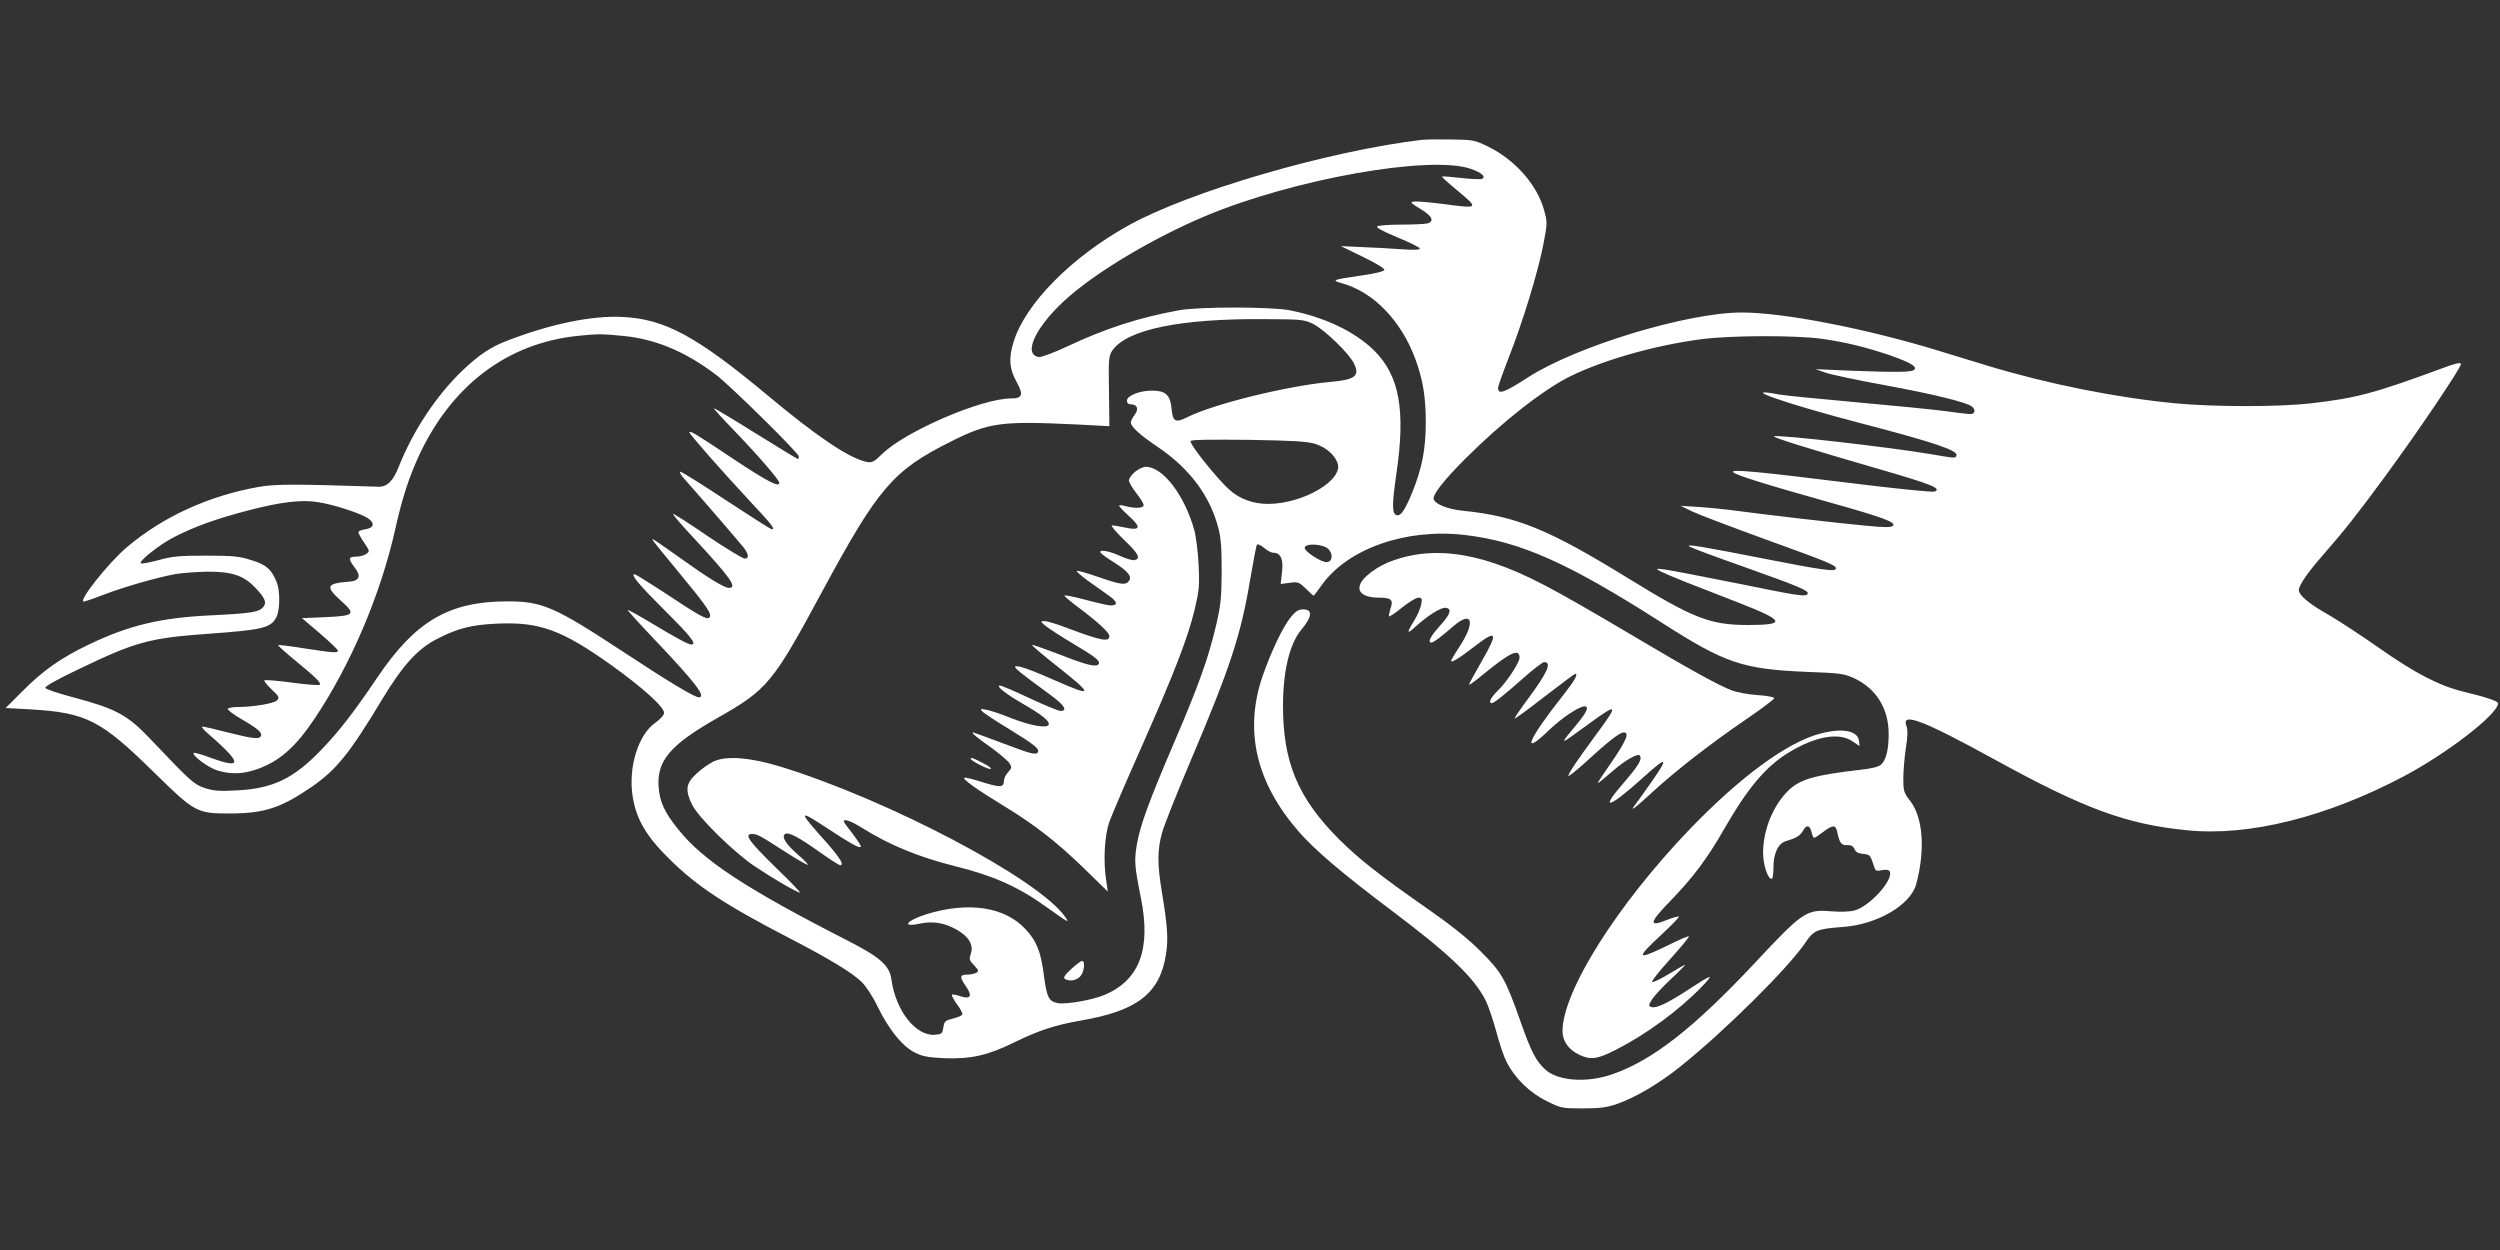 <?xml version="1.0" standalone="no"?>
<!DOCTYPE svg PUBLIC "-//W3C//DTD SVG 20010904//EN"
 "http://www.w3.org/TR/2001/REC-SVG-20010904/DTD/svg10.dtd">
<svg version="1.0" xmlns="http://www.w3.org/2000/svg"
 width="1280pt" height="640pt" viewBox="0 0 1280 640"
 preserveAspectRatio="xMidYMid meet">
<rect x="0" y="0" width="1280" height="640" fill="#333333" stroke="none"/>
<g transform="translate(0,640) scale(0.1,-0.1)"
fill="#ffffff" stroke="none">
<path d="M7280 5684 c-478 -57 -1186 -263 -1500 -437 -295 -163 -532 -404
-591 -599 -26 -84 -21 -139 18 -207 34 -62 27 -81 -30 -81 -151 0 -539 -167
-659 -283 -44 -43 -53 -47 -81 -42 -90 19 -255 130 -512 345 -357 297 -520
386 -734 397 -160 9 -375 -36 -601 -124 -81 -32 -137 -70 -219 -147 -137 -131
-255 -309 -330 -497 -28 -72 -60 -103 -104 -101 -430 14 -526 14 -612 -1 -256
-45 -492 -153 -677 -310 -94 -80 -250 -277 -219 -277 5 0 50 15 99 34 106 41
281 91 372 107 36 6 108 11 160 12 125 1 187 -19 246 -81 50 -52 61 -77 43
-99 -23 -27 -59 -33 -258 -43 -267 -12 -427 -50 -636 -150 -141 -67 -236 -134
-338 -237 l-88 -88 128 -7 c285 -17 359 -55 629 -320 213 -209 220 -213 394
-213 175 1 258 28 417 137 125 87 192 169 357 443 110 182 185 264 288 316
105 53 172 70 303 76 217 10 331 -32 583 -211 163 -117 272 -215 272 -246 0
-11 -18 -31 -44 -50 -88 -60 -140 -229 -117 -376 18 -117 68 -203 185 -319
143 -142 285 -236 621 -410 206 -107 318 -175 367 -223 21 -20 58 -76 82 -127
58 -118 127 -203 190 -234 39 -20 69 -25 150 -29 138 -5 223 14 361 82 123 60
207 88 340 111 289 50 404 139 435 340 12 77 8 142 -21 316 -24 147 -24 216 1
306 11 40 78 208 149 375 198 467 254 635 301 916 16 95 32 177 35 183 4 5 19
-1 37 -16 16 -14 37 -25 47 -25 38 0 53 -33 45 -99 l-7 -61 46 6 c42 6 48 4
83 -30 20 -20 38 -36 40 -36 1 0 20 24 41 54 133 187 431 292 732 257 284 -33
529 -142 1006 -447 329 -211 416 -240 746 -254 169 -6 190 -9 241 -32 114 -53
178 -155 178 -286 0 -80 -13 -133 -39 -157 -13 -11 -48 -20 -103 -26 -235 -27
-311 -48 -371 -106 -77 -75 -128 -197 -130 -313 -1 -64 23 -140 44 -140 5 0 9
26 9 58 0 73 24 124 65 136 53 15 72 28 86 52 17 33 36 30 44 -6 4 -17 10 -30
13 -30 4 0 25 14 46 30 49 37 64 38 72 3 12 -59 22 -72 51 -70 20 1 30 -4 38
-20 6 -16 20 -23 45 -25 32 -3 36 -7 49 -46 13 -43 14 -44 47 -37 25 4 36 2
40 -9 17 -44 -104 -176 -179 -197 -26 -7 -72 -9 -119 -5 -130 11 -147 -1 -392
-263 -313 -334 -526 -501 -733 -572 -128 -44 -274 -34 -339 23 -49 43 -75 94
-129 248 -77 218 -96 252 -205 360 -67 67 -151 134 -285 227 -229 160 -335
243 -436 343 -213 212 -291 397 -290 690 0 173 34 314 93 385 57 68 60 105 9
105 -22 0 -37 -10 -60 -37 -43 -52 -103 -179 -148 -309 -93 -276 -32 -540 185
-790 82 -95 228 -219 477 -406 298 -224 422 -343 482 -461 14 -29 38 -100 54
-159 15 -58 39 -129 53 -156 42 -82 118 -157 204 -199 74 -37 79 -38 186 -38
90 0 123 5 176 23 97 35 213 103 323 191 229 183 557 509 643 638 40 60 58 67
189 77 175 12 347 112 376 219 47 175 35 341 -30 425 -34 44 -36 52 -36 117 0
39 6 108 13 155 10 62 10 93 3 113 -28 73 84 30 454 -173 458 -252 675 -331
984 -361 317 -32 714 68 1108 276 223 118 483 319 483 374 0 11 -58 31 -178
60 -123 30 -247 94 -432 224 -91 64 -206 139 -256 168 -101 57 -154 101 -154
128 0 24 46 91 121 176 109 125 174 206 320 405 167 227 389 556 389 576 0 10
-25 5 -97 -22 -347 -128 -438 -152 -670 -179 -165 -19 -494 -19 -695 0 -304
29 -653 99 -963 193 -71 22 -183 56 -249 76 -371 114 -795 196 -1008 196 -279
0 -849 -173 -1096 -333 -122 -79 -152 -89 -152 -52 0 7 24 75 54 152 73 186
149 435 177 577 22 113 22 117 5 179 -35 129 -146 256 -284 325 -71 35 -78 36
-190 38 -65 1 -133 0 -152 -2z m252 -149 c54 -19 79 -41 55 -51 -8 -3 -57 -1
-108 5 -51 6 -94 9 -96 7 -2 -2 32 -33 77 -70 114 -95 114 -95 -74 -70 -65 8
-130 14 -145 12 -23 -3 -20 -6 32 -38 60 -36 73 -63 35 -74 -13 -3 -72 -6
-133 -6 -60 0 -116 -4 -123 -9 -9 -5 25 -24 102 -56 64 -26 116 -52 116 -58 0
-6 -34 -8 -97 -3 -54 4 -145 9 -203 11 l-105 5 113 -55 c70 -34 112 -60 110
-67 -3 -8 -50 -19 -120 -29 -146 -21 -153 -24 -98 -39 160 -44 302 -189 375
-384 40 -107 55 -196 55 -329 0 -136 -19 -233 -68 -355 -38 -93 -59 -124 -80
-120 -25 5 -26 50 -3 209 49 330 16 507 -115 636 -99 96 -252 169 -429 204
-93 19 -462 19 -565 1 -205 -37 -376 -92 -572 -184 -70 -33 -137 -58 -149 -56
-88 13 -10 168 156 311 158 137 442 304 697 411 453 190 1154 314 1360 241z
m-808 -794 c58 -29 185 -152 209 -203 30 -63 5 -82 -118 -93 -223 -20 -604
-114 -738 -182 -60 -30 -73 -22 -79 49 -7 66 -31 88 -99 88 -64 0 -129 -26
-129 -51 0 -12 7 -19 19 -19 34 0 43 -24 21 -53 -11 -14 -20 -32 -20 -40 0
-22 45 -63 143 -129 159 -109 261 -246 304 -408 14 -50 18 -103 18 -225 -1
-139 -5 -176 -29 -278 -39 -166 -87 -302 -215 -600 -128 -299 -174 -423 -191
-525 -13 -79 -11 -109 22 -272 51 -259 -7 -415 -182 -492 -61 -27 -201 -52
-244 -44 -47 9 -57 30 -72 148 -15 115 -37 171 -93 230 -105 115 -292 143
-505 78 -106 -33 -134 -70 -37 -49 67 14 123 5 186 -29 64 -35 91 -80 76 -124
-10 -29 -9 -34 16 -60 23 -24 25 -30 13 -38 -8 -5 -30 -10 -47 -10 -40 0 -41
-12 -6 -62 33 -49 22 -66 -32 -48 -20 7 -39 10 -41 7 -3 -3 8 -24 25 -48 18
-23 30 -47 28 -53 -2 -6 -23 -15 -48 -21 -40 -10 -44 -14 -49 -45 -5 -32 -8
-35 -43 -38 -98 -8 -201 123 -223 283 -9 71 -57 114 -224 199 -517 264 -739
409 -867 569 -71 88 -95 140 -101 219 -9 134 60 215 303 353 254 144 282 177
537 651 285 527 360 615 656 763 195 98 256 106 640 88 l172 -9 -2 179 c-3
162 -1 181 16 207 74 109 349 166 786 162 184 -1 198 -2 244 -25z m-3532 -61
c164 -16 317 -80 473 -198 76 -58 425 -402 425 -419 0 -7 -2 -13 -5 -13 -3 0
-99 59 -214 130 -115 72 -212 130 -216 130 -4 0 46 -55 111 -122 122 -127 224
-246 224 -260 0 -25 -60 6 -235 122 -191 128 -225 148 -225 136 0 -9 168 -200
304 -346 120 -128 137 -150 117 -150 -4 0 -111 68 -236 150 -125 83 -230 148
-233 145 -3 -3 4 -15 14 -28 92 -103 294 -338 312 -361 26 -35 28 -56 5 -56
-10 0 -96 52 -191 116 -94 65 -174 115 -176 113 -3 -3 47 -61 111 -129 185
-200 220 -250 175 -250 -24 0 -104 49 -248 152 -127 90 -144 102 -144 95 0 -2
61 -78 136 -168 146 -177 172 -215 156 -231 -13 -13 -53 10 -240 134 -74 48
-138 88 -143 88 -23 0 22 -53 157 -188 130 -129 164 -172 134 -172 -16 0 -77
33 -205 110 -65 39 -119 69 -121 67 -2 -2 58 -68 134 -148 210 -221 271 -299
230 -299 -22 0 -146 74 -383 230 -359 236 -419 262 -605 261 -294 -2 -465
-103 -659 -391 -120 -178 -194 -273 -284 -367 -144 -150 -249 -201 -438 -210
-85 -5 -116 -2 -160 12 -56 19 -72 33 -279 251 -116 123 -178 156 -389 212
-80 21 -146 43 -149 50 -2 8 60 43 165 93 297 143 365 162 668 184 280 20 322
30 350 85 19 37 20 137 1 181 -27 65 -53 88 -129 111 -62 20 -94 23 -232 23
-136 0 -173 -3 -244 -23 -46 -12 -86 -20 -90 -16 -11 11 93 94 170 134 101 52
216 94 374 135 170 45 279 58 363 44 79 -12 208 -54 252 -80 41 -26 37 -52
-10 -59 -19 -3 -35 -9 -35 -15 0 -5 13 -30 30 -54 28 -42 29 -44 10 -57 -10
-8 -34 -14 -52 -14 -40 0 -41 -11 -6 -57 33 -42 23 -67 -28 -71 -119 -9 -125
-24 -42 -99 77 -69 69 -76 -85 -83 l-116 -5 92 -78 c50 -43 92 -83 92 -88 0
-13 -20 -12 -170 11 -73 12 -134 19 -136 17 -2 -2 38 -38 89 -80 105 -86 133
-114 124 -123 -4 -4 -68 1 -142 11 -75 10 -138 15 -141 12 -4 -3 13 -24 37
-47 39 -37 41 -42 27 -56 -16 -16 -117 -33 -200 -34 -26 0 -49 -4 -52 -9 -3
-5 29 -29 72 -54 83 -48 108 -70 97 -87 -10 -16 -41 -12 -169 20 -65 17 -123
30 -130 30 -6 0 3 -12 19 -27 185 -160 192 -194 24 -133 -45 17 -84 28 -87 25
-12 -11 76 -77 122 -90 68 -20 126 -19 197 5 118 40 201 113 300 261 185 276
338 635 413 971 35 157 70 265 122 377 167 358 451 573 809 611 101 11 129 11
237 0z m6138 -15 c121 -17 229 -44 349 -85 102 -36 138 -57 122 -73 -13 -13
-84 -14 -326 -5 l-180 8 55 -19 c30 -10 168 -39 305 -64 244 -45 416 -87 442
-109 20 -17 15 -38 -9 -38 -13 0 -70 7 -128 15 -58 8 -261 28 -451 45 -191 17
-371 35 -399 40 -222 42 27 -45 425 -149 372 -97 491 -138 482 -163 -5 -15 -5
-15 -127 6 -210 36 -796 103 -807 92 -6 -6 166 -60 532 -166 276 -80 329 -101
290 -117 -11 -4 -209 16 -440 45 -475 59 -601 70 -592 55 9 -14 163 -62 483
-152 282 -79 354 -105 336 -123 -9 -9 -44 -9 -144 1 -124 11 -529 58 -698 81
-41 5 -113 12 -160 15 l-85 5 60 -29 c33 -16 200 -79 370 -141 324 -117 365
-134 365 -150 0 -19 -65 -10 -365 49 -332 65 -409 78 -384 62 9 -6 135 -53
280 -104 281 -100 333 -122 324 -137 -10 -17 -40 -12 -365 54 -173 35 -337 66
-365 70 -50 6 -50 6 -22 -10 16 -8 72 -32 125 -53 53 -21 174 -68 269 -105
242 -94 252 -116 53 -116 -194 0 -279 33 -615 240 -406 250 -570 317 -845 345
-83 8 -150 37 -150 64 0 25 58 98 161 201 192 192 403 357 542 425 175 85 439
159 673 189 150 19 481 20 614 1z m-2595 -538 c53 -17 98 -55 113 -97 33 -87
-174 -209 -354 -210 -77 0 -145 24 -199 72 -63 56 -207 236 -199 250 4 7 104
8 298 6 232 -4 301 -8 341 -21z m66 -538 c25 -25 22 -63 -6 -67 -26 -4 -115
53 -115 73 0 25 94 21 121 -6z"/>
<path d="M5811 3984 c-17 -14 -31 -34 -31 -44 0 -9 18 -40 41 -69 22 -28 38
-55 34 -61 -8 -13 -50 -13 -93 -1 -17 5 -32 6 -32 2 0 -4 23 -29 52 -55 63
-57 57 -74 -22 -57 -28 6 -58 11 -67 11 -8 0 20 -33 62 -74 75 -71 88 -97 52
-104 -9 -2 -42 8 -73 22 -57 26 -111 35 -99 16 4 -6 36 -29 71 -51 72 -46 92
-72 73 -95 -17 -21 -41 -18 -156 22 -57 20 -107 34 -110 31 -3 -3 25 -27 62
-54 38 -26 85 -61 107 -76 40 -29 42 -47 5 -47 -12 0 -70 13 -129 29 -60 16
-108 26 -108 21 0 -4 35 -33 78 -65 91 -68 152 -124 152 -141 0 -33 -40 -25
-212 39 -53 21 -107 37 -120 37 -22 -1 -22 -2 7 -26 17 -13 75 -51 130 -84
125 -74 150 -94 140 -110 -11 -18 -63 -5 -208 52 -71 27 -130 48 -133 46 -2
-3 57 -53 131 -111 184 -146 183 -157 -8 -73 -136 60 -192 79 -208 74 -11 -4
24 -33 174 -142 76 -55 96 -86 57 -86 -10 0 -82 29 -158 65 -76 36 -145 65
-153 65 -22 -1 32 -44 114 -91 97 -56 137 -87 137 -106 0 -25 -89 -11 -195 31
-49 20 -106 39 -125 42 -31 6 -33 5 -20 -9 8 -9 71 -50 140 -92 124 -76 154
-100 144 -116 -9 -16 -34 -10 -181 46 -80 30 -148 55 -150 55 -13 0 17 -25 88
-75 44 -32 87 -68 96 -81 15 -23 14 -26 -6 -48 -11 -12 -21 -32 -21 -44 0 -34
-19 -35 -109 -7 -45 15 -87 25 -93 23 -14 -5 64 -61 204 -146 156 -95 270
-184 407 -317 l123 -120 -8 55 c-16 100 -9 229 15 300 13 36 85 205 161 375
168 379 242 569 276 712 23 96 26 121 21 228 -3 66 -13 147 -22 180 -50 180
-161 325 -249 325 -13 0 -38 -12 -55 -26z"/>
<path d="M3653 2501 c-23 -11 -62 -38 -87 -62 -54 -49 -59 -84 -23 -158 31
-65 213 -244 322 -317 94 -63 216 -134 231 -134 4 0 -53 60 -129 133 -133 130
-159 167 -116 167 26 0 42 -9 172 -93 59 -38 110 -67 113 -65 2 3 -19 25 -48
50 -64 55 -89 95 -68 108 18 11 66 -14 180 -95 51 -36 97 -65 101 -65 23 0 2
35 -68 115 -149 166 -149 174 0 76 120 -79 166 -105 174 -97 4 3 -15 32 -40
65 -26 33 -47 62 -47 65 0 16 39 2 94 -33 139 -87 288 -149 480 -197 192 -48
319 -104 461 -206 119 -85 123 -87 97 -50 -139 194 -903 597 -1457 767 -153
47 -277 57 -342 26z"/>
<path d="M4970 2515 c0 -10 91 -56 102 -52 7 2 -10 16 -39 30 -53 27 -63 31
-63 22z"/>
<path d="M5484 1438 c-33 -30 -41 -44 -32 -50 23 -14 57 -9 78 12 21 21 28 80
10 80 -6 0 -31 -19 -56 -42z"/>
<path d="M7248 3560 c-107 -18 -190 -54 -249 -107 -70 -63 -43 -113 62 -113
64 0 75 -11 57 -60 -5 -17 -8 -33 -6 -36 3 -2 33 18 67 46 34 27 72 50 83 50
18 0 20 -5 15 -33 -3 -19 -19 -56 -36 -84 -41 -66 -39 -73 7 -31 64 58 131
100 155 96 33 -5 23 -34 -34 -96 -45 -50 -61 -82 -40 -82 10 0 48 28 110 82
100 87 118 24 31 -107 -22 -33 -40 -64 -40 -68 0 -13 40 12 123 76 112 86 119
70 33 -79 -37 -64 -66 -118 -64 -120 2 -2 37 24 78 58 135 110 180 130 180 80
0 -25 -69 -129 -114 -171 -34 -33 -47 -61 -28 -61 12 0 65 43 167 133 48 42
93 77 101 77 41 0 18 -52 -84 -190 -39 -52 -69 -97 -67 -99 2 -2 72 49 154
113 83 64 153 116 156 116 17 0 -3 -35 -62 -110 -181 -229 -217 -318 -74 -180
30 29 77 67 105 85 95 63 120 47 54 -35 -111 -135 -114 -133 44 -18 154 112
158 106 38 -56 -92 -125 -140 -196 -140 -208 0 -6 36 23 81 63 119 110 182
159 202 159 32 0 15 -40 -67 -160 -29 -41 -56 -82 -61 -90 -10 -17 -4 -13 80
59 54 47 119 84 129 74 17 -17 -1 -48 -79 -139 -129 -148 -81 -136 99 26 129
117 134 106 23 -50 -33 -47 -65 -91 -70 -97 -24 -32 10 -6 95 73 119 109 291
243 475 369 81 55 147 105 147 110 1 6 -37 13 -84 16 -47 3 -105 14 -130 23
-70 26 -222 110 -506 279 -422 250 -548 316 -710 372 -146 50 -283 65 -406 45z"/>
<path d="M9320 2644 c-169 -44 -410 -221 -668 -489 -372 -387 -652 -831 -652
-1035 0 -50 31 -94 85 -120 58 -28 92 -24 188 25 154 78 322 201 437 320 71
73 61 71 -69 -14 -102 -67 -164 -96 -186 -87 -15 5 -15 9 2 37 10 17 54 65 97
105 44 41 76 74 73 74 -4 0 -40 -21 -81 -46 -41 -25 -80 -44 -87 -42 -6 2 35
54 91 116 56 62 100 115 97 118 -2 3 -51 -18 -107 -46 -162 -79 -168 -70 -34
54 52 48 93 91 90 93 -3 3 -30 -5 -61 -17 -96 -39 -92 -15 17 97 119 123 188
216 276 369 118 206 211 317 325 388 139 86 261 108 331 61 l37 -25 -3 27 c-6
52 -86 67 -198 37z"/>
</g>
</svg>
